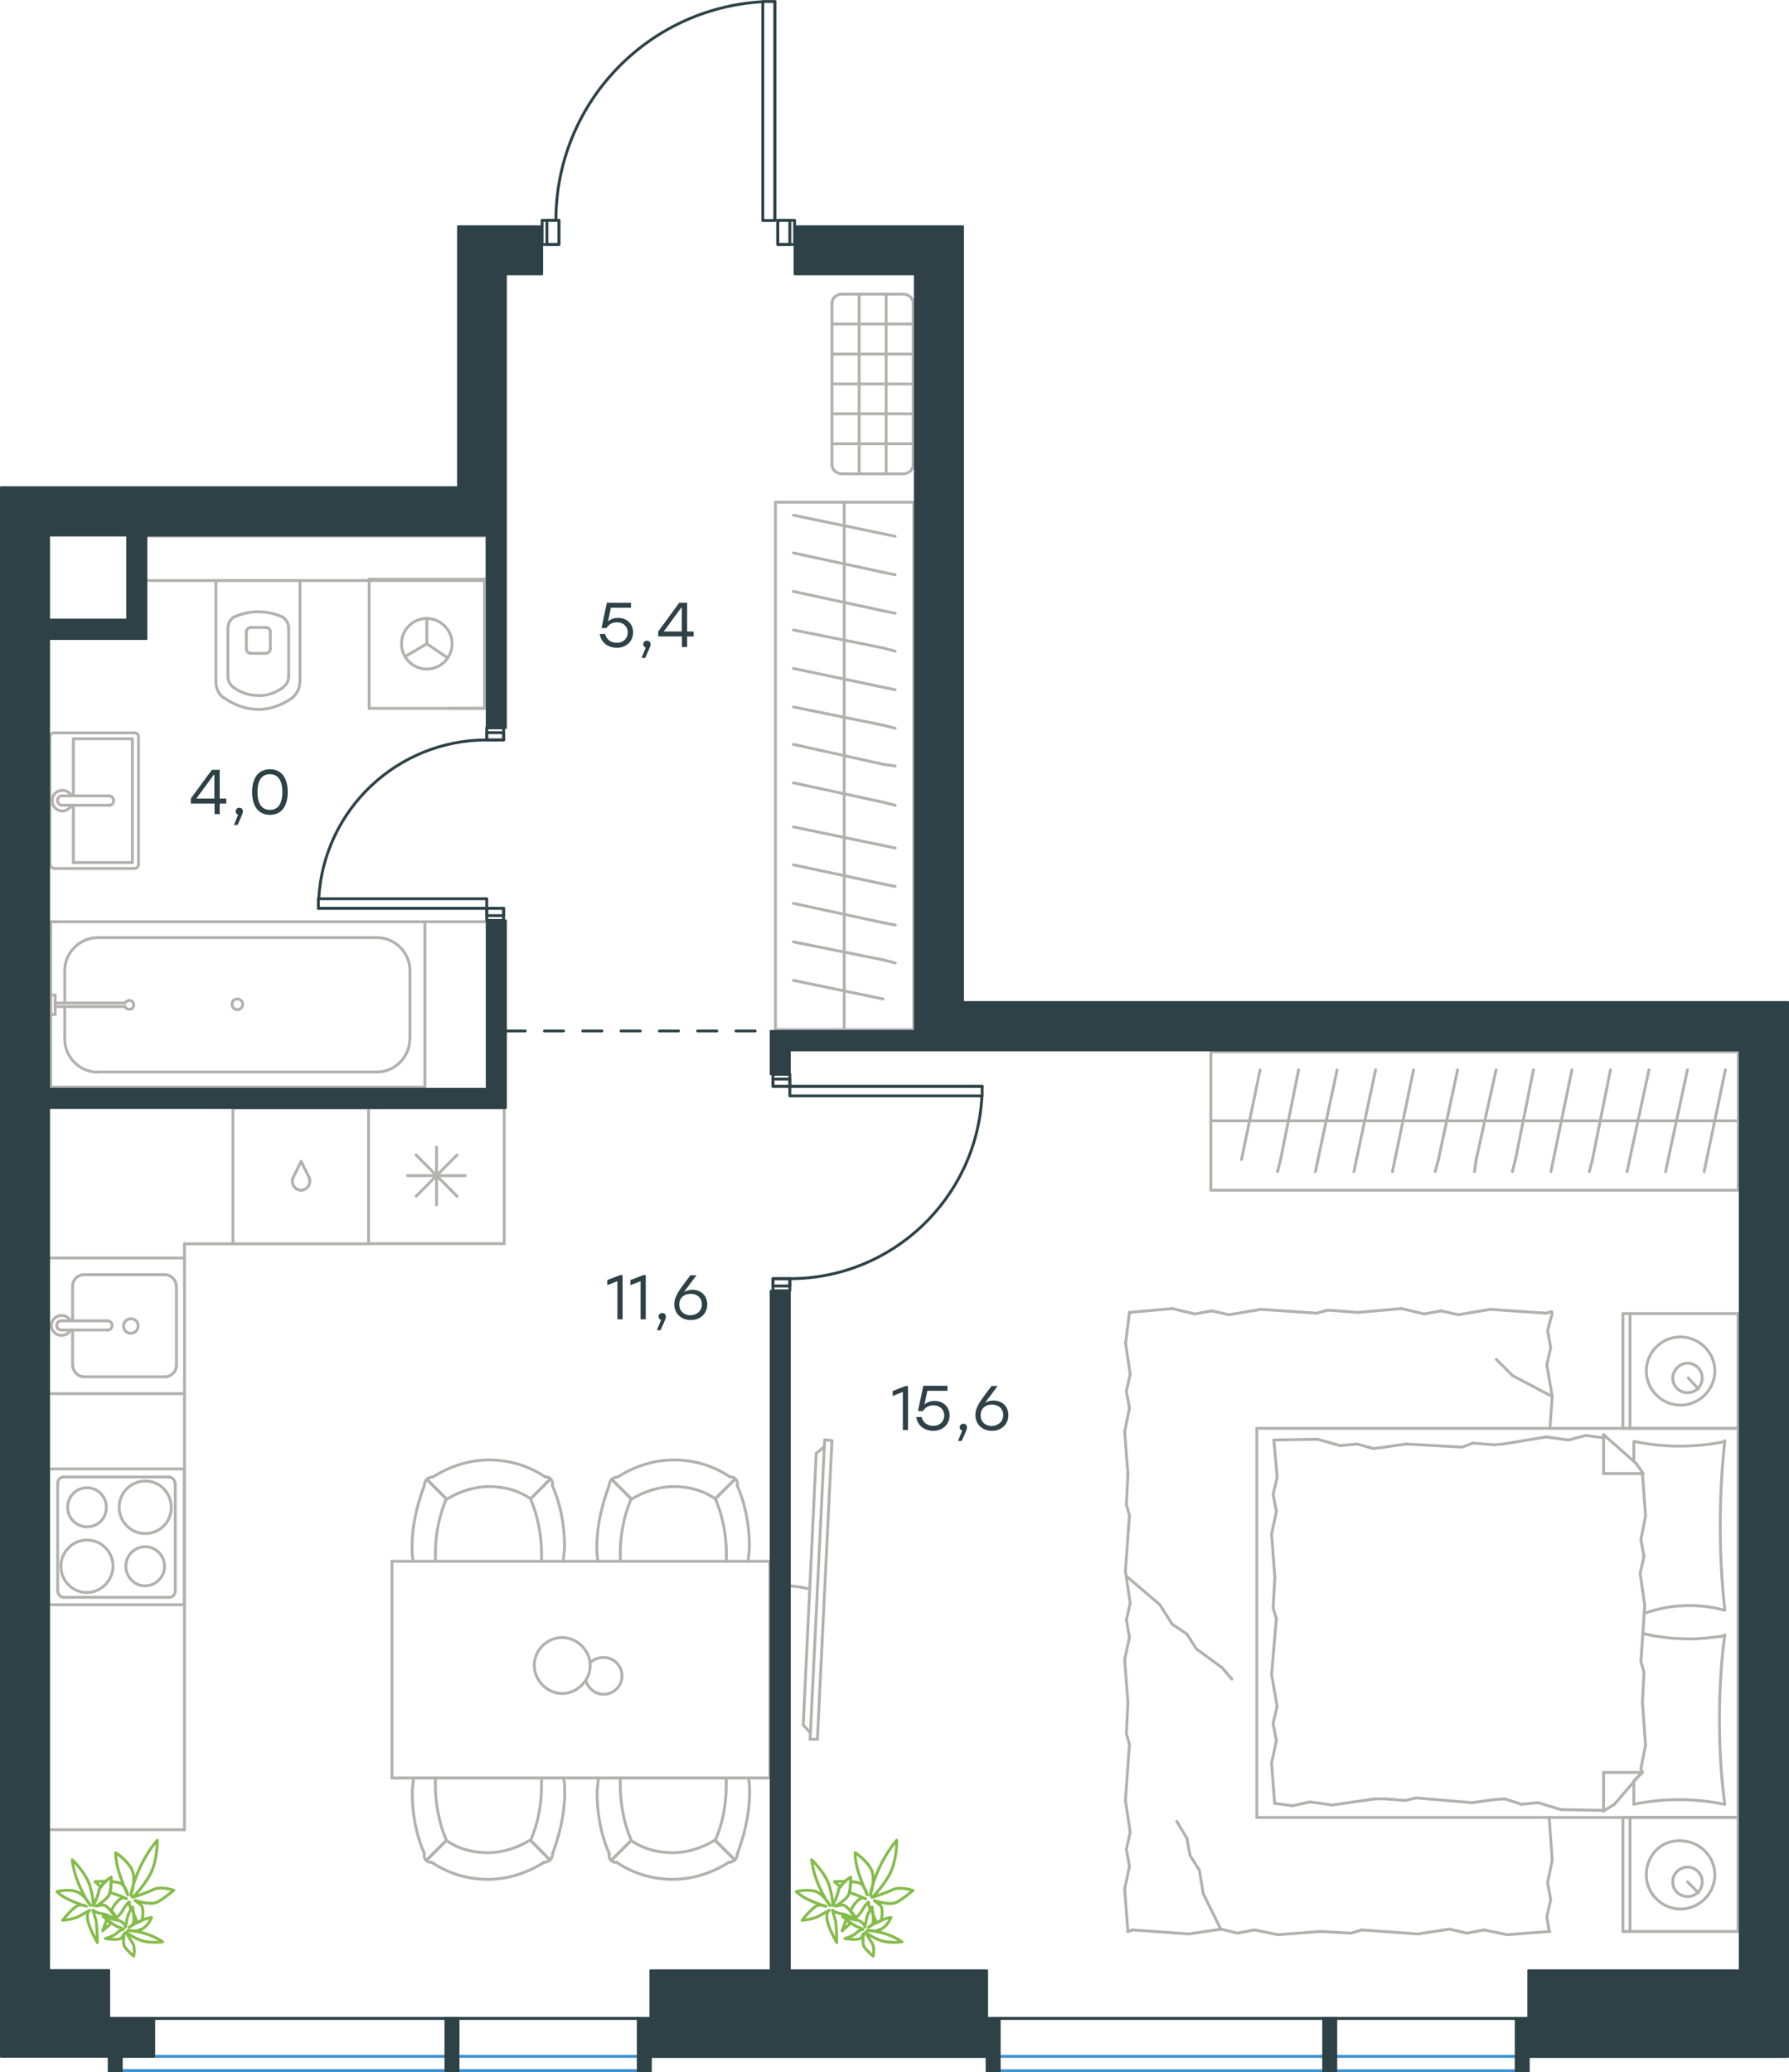 <?xml version="1.0" encoding="utf-8"?>
<!-- Generator: Adobe Illustrator 26.5.0, SVG Export Plug-In . SVG Version: 6.00 Build 0)  -->
<svg version="1.1" id="Слой_1" xmlns="http://www.w3.org/2000/svg" xmlns:xlink="http://www.w3.org/1999/xlink" x="0px" y="0px"
	 viewBox="0 0 933.9 1081.5" style="enable-background:new 0 0 933.9 1081.5;" xml:space="preserve">
<style type="text/css">
	.st0{fill:none;stroke:#B2B1B0;stroke-width:1.5;stroke-linecap:round;stroke-linejoin:round;stroke-miterlimit:22.926;}
	.st1{fill:none;stroke:#3C93D0;stroke-width:1.5;stroke-linecap:round;stroke-linejoin:round;stroke-miterlimit:22.926;}
	.st2{fill:none;stroke:#2D4146;stroke-width:1.5;stroke-linecap:round;stroke-linejoin:round;stroke-miterlimit:22.926;}
	.st3{fill:none;stroke:#2D4146;stroke-width:1.5;stroke-miterlimit:22.926;}
	
		.st4{fill-rule:evenodd;clip-rule:evenodd;fill:#2D4146;stroke:#2D4146;stroke-linecap:round;stroke-linejoin:round;stroke-miterlimit:10;}
	
		.st5{fill:none;stroke:#2D4146;stroke-width:1.5;stroke-linecap:round;stroke-linejoin:round;stroke-miterlimit:22.926;stroke-dasharray:10,10;}
	.st6{fill:#2D4146;}
	.st7{fill:none;stroke:#84BC4A;stroke-width:1.5;stroke-linecap:round;stroke-linejoin:round;stroke-miterlimit:22.926;}
</style>
<g>
	<line class="st0" x1="440.7" y1="537.4" x2="440.7" y2="424.8"/>
	<line class="st0" x1="467.3" y1="442.6" x2="461" y2="441.3"/>
	<line class="st0" x1="461" y1="441.3" x2="414.2" y2="431.6"/>
	<line class="st0" x1="467.3" y1="462.7" x2="461" y2="461.4"/>
	<line class="st0" x1="461" y1="461.4" x2="414.2" y2="451.4"/>
	<line class="st0" x1="467.3" y1="482.8" x2="461" y2="481.6"/>
	<line class="st0" x1="461" y1="481.6" x2="414.2" y2="471.5"/>
	<line class="st0" x1="467.3" y1="502.6" x2="461" y2="501"/>
	<line class="st0" x1="461" y1="501" x2="414.2" y2="491.6"/>
	<line class="st0" x1="461" y1="521.4" x2="414.2" y2="511.7"/>
	<rect x="404.8" y="262.1" class="st0" width="72.2" height="275.3"/>
	<line class="st0" x1="440.7" y1="424.8" x2="440.7" y2="262.1"/>
	<line class="st0" x1="467.3" y1="279.9" x2="461" y2="278.6"/>
	<line class="st0" x1="461" y1="278.6" x2="414.2" y2="268.9"/>
	<line class="st0" x1="467.3" y1="300" x2="461" y2="298.7"/>
	<line class="st0" x1="461" y1="298.7" x2="414.2" y2="288.6"/>
	<line class="st0" x1="467.3" y1="320.1" x2="461" y2="318.8"/>
	<line class="st0" x1="461" y1="318.8" x2="414.2" y2="308.7"/>
	<line class="st0" x1="467.3" y1="339.9" x2="461" y2="338.2"/>
	<line class="st0" x1="461" y1="338.2" x2="414.2" y2="328.8"/>
	<line class="st0" x1="467.3" y1="360" x2="461" y2="358.7"/>
	<line class="st0" x1="461" y1="358.7" x2="414.2" y2="348.9"/>
	<line class="st0" x1="467.3" y1="380.1" x2="461" y2="378.5"/>
	<line class="st0" x1="461" y1="378.5" x2="414.2" y2="369"/>
	<line class="st0" x1="467.3" y1="399.8" x2="461" y2="398.9"/>
	<line class="st0" x1="461" y1="398.9" x2="414.2" y2="388.5"/>
	<line class="st0" x1="461" y1="418.7" x2="414.2" y2="408.6"/>
	<line class="st0" x1="467.3" y1="420.3" x2="461" y2="418.7"/>
</g>
<g>
	<line class="st0" x1="439.6" y1="153.5" x2="471.4" y2="153.5"/>
	<line class="st0" x1="476.7" y1="158.2" x2="476.7" y2="242.6"/>
	<line class="st0" x1="471.4" y1="247.3" x2="439.6" y2="247.3"/>
	<line class="st0" x1="434.3" y1="242.6" x2="434.3" y2="158.2"/>
	<line class="st0" x1="476.7" y1="231.6" x2="434.3" y2="231.6"/>
	<line class="st0" x1="448.5" y1="247.3" x2="448.5" y2="153.5"/>
	<line class="st0" x1="462.6" y1="247.3" x2="462.6" y2="153.5"/>
	<line class="st0" x1="476.7" y1="169.1" x2="434.3" y2="169.1"/>
	<line class="st0" x1="476.7" y1="184.8" x2="434.3" y2="184.8"/>
	<line class="st0" x1="476.7" y1="200.4" x2="434.3" y2="200.4"/>
	<line class="st0" x1="476.7" y1="216" x2="434.3" y2="216"/>
	<path class="st0" d="M471.4,153.5c2.9,0,5.3,2.1,5.3,4.7"/>
	<path class="st0" d="M439.6,247.3c-2.9,0-5.3-2.1-5.3-4.7"/>
	<path class="st0" d="M476.7,242.6c0,2.6-2.4,4.7-5.3,4.7"/>
	<path class="st0" d="M434.3,158.2c0-2.6,2.4-4.7,5.3-4.7"/>
</g>
<g>
	<line class="st0" x1="157" y1="303" x2="112.7" y2="303"/>
	<g>
		<line class="st0" x1="156.6" y1="355.9" x2="156.6" y2="303"/>
		<line class="st0" x1="119" y1="328" x2="119" y2="353"/>
		<line class="st0" x1="150.7" y1="353" x2="150.7" y2="328"/>
		<line class="st0" x1="128.6" y1="329.4" x2="128.6" y2="338.6"/>
		<line class="st0" x1="141.1" y1="338.6" x2="141.1" y2="329.4"/>
		<line class="st0" x1="138.7" y1="327.5" x2="131" y2="327.5"/>
		<line class="st0" x1="112.7" y1="303" x2="112.7" y2="355.9"/>
		<line class="st0" x1="131" y1="341" x2="138.7" y2="341"/>
		<path class="st0" d="M116.6,364c5.3,3.8,11.5,6.2,17.8,6.2c0,0,0,0,0.5,0"/>
		<path class="st0" d="M131,327.5c-1.4,0-2.4,1-2.4,2.4"/>
		<path class="st0" d="M121.9,322.2c-1.9,1.4-2.9,3.4-2.9,5.8"/>
		<path class="st0" d="M128.6,338.6c0,1.4,1,2.4,2.4,2.4"/>
		<path class="st0" d="M121.9,358.7c3.8,2.9,8.2,4.3,13,4.3"/>
		<path class="st0" d="M138.7,341c1.4,0,2.4-1,2.4-2.4"/>
		<path class="st0" d="M141.1,329.9c0-1.4-1-2.4-2.4-2.4"/>
		<path class="st0" d="M150.7,328c0-2.4-1-4.3-2.9-5.8"/>
		<path class="st0" d="M147.8,322.2c-3.8-1.9-8.7-2.9-13-2.9s-8.7,1-13,2.9"/>
		<path class="st0" d="M147.8,358.7c1.9-1.4,2.9-3.4,2.9-5.8"/>
		<path class="st0" d="M134.5,370.3L134.5,370.3c6.7,0,13-2.4,18.3-6.2"/>
		<path class="st0" d="M112.7,355.9c0,3.4,1.4,6.2,3.8,8.2"/>
		<path class="st0" d="M152.7,364c2.4-1.9,3.8-4.8,3.8-8.2"/>
		<path class="st0" d="M134.8,363.1L134.8,363.1c4.8,0,9.1-1.4,13-4.3"/>
		<path class="st0" d="M119,353c0,2.4,1,4.3,2.9,5.8"/>
	</g>
	<rect x="74.8" y="279.8" class="st0" width="179.3" height="23.2"/>
</g>
<g>
	<line class="st0" x1="69.1" y1="450.2" x2="38.3" y2="450.2"/>
	<line class="st0" x1="38.3" y1="450.2" x2="38.3" y2="420.3"/>
	<line class="st0" x1="38.3" y1="415.4" x2="38.3" y2="385.6"/>
	<line class="st0" x1="69.1" y1="385.6" x2="69.1" y2="450.2"/>
	<line class="st0" x1="38.3" y1="385.6" x2="69.1" y2="385.6"/>
	<line class="st0" x1="26.1" y1="384.6" x2="26.1" y2="451.2"/>
	<line class="st0" x1="69.9" y1="382.5" x2="28.5" y2="382.5"/>
	<line class="st0" x1="72.3" y1="451.2" x2="72.3" y2="384.6"/>
	<line class="st0" x1="28.5" y1="453.3" x2="69.9" y2="453.3"/>
	<path class="st0" d="M69.9,453.3c1.4,0,2.4-0.8,2.4-2.1"/>
	<path class="st0" d="M72.3,384.6c0-1.3-1-2.1-2.4-2.1"/>
	<path class="st0" d="M28.5,382.5c-1.4,0-2.4,0.8-2.4,2.1"/>
	<path class="st0" d="M26.1,451.2c0,0.8,1,2.1,2.4,2.1"/>
	<line class="st0" x1="56.8" y1="415.4" x2="32.9" y2="415.4"/>
	<line class="st0" x1="32.9" y1="420.3" x2="56.8" y2="420.3"/>
	<path class="st0" d="M56.8,415.4L56.8,415.4c1.4,0,2.5,1.1,2.5,2.5c0,1.4-1.1,2.5-2.4,2.5h0"/>
	<path class="st0" d="M37.4,420.3c-0.9,1.8-2.8,3-4.8,3c-3,0-5.4-2.4-5.4-5.4c0-3,2.4-5.4,5.4-5.4c2,0,3.9,1.2,4.8,3"/>
	<path class="st0" d="M32.9,420.3c-0.1,0-0.2,0-0.4,0c-1.4,0-2.5-1.1-2.5-2.5c0-1.4,1.1-2.5,2.5-2.5c0.1,0,0.2,0,0.4,0"/>
</g>
<g>
	<line class="st0" x1="33.8" y1="522.9" x2="33.8" y2="506.5"/>
	<line class="st0" x1="33.8" y1="542.5" x2="33.8" y2="525.4"/>
	<line class="st0" x1="50.9" y1="489.4" x2="196.9" y2="489.4"/>
	<line class="st0" x1="214" y1="506.5" x2="214" y2="542.5"/>
	<line class="st0" x1="221.8" y1="567.4" x2="26.5" y2="567.4"/>
	<line class="st0" x1="221.8" y1="481.1" x2="221.8" y2="567.4"/>
	<line class="st0" x1="196.9" y1="559.5" x2="50.9" y2="559.5"/>
	<line class="st0" x1="26.5" y1="481.1" x2="221.8" y2="481.1"/>
	<line class="st0" x1="26.5" y1="567.4" x2="26.5" y2="481.1"/>
	<path class="st0" d="M214,506.5c0-9.2-7.8-17.1-17-17.1"/>
	<path class="st0" d="M33.8,542.5c0,9.2,7.8,17.1,17.1,17.1"/>
	<path class="st0" d="M196.9,559.5c9.2,0,17-7.8,17-17.1"/>
	<path class="st0" d="M50.9,489.4c-9.2,0-17.1,7.8-17.1,17.1"/>
	<line class="st0" x1="26.5" y1="486.2" x2="26.5" y2="483.9"/>
	<line class="st0" x1="28.8" y1="523.5" x2="65.2" y2="523.5"/>
	<line class="st0" x1="65.2" y1="525.4" x2="28.8" y2="525.4"/>
	<line class="st0" x1="26.5" y1="529.5" x2="26.5" y2="519.4"/>
	<line class="st0" x1="26.5" y1="519.4" x2="28.8" y2="519.4"/>
	<line class="st0" x1="28.8" y1="519.4" x2="28.8" y2="529.5"/>
	<line class="st0" x1="28.8" y1="529.5" x2="26.5" y2="529.5"/>
	<path class="st0" d="M65.2,525.4c0.5,0.9,1.4,1.4,2.3,1.4c1.4,0,2.3-0.9,2.3-2.3c0-1.4-0.9-2.3-2.3-2.3c-0.9,0-1.8,0.5-2.3,1.4"/>
	<path class="st0" d="M121.1,524.2c0,1.5,1.3,2.8,2.8,2.8s2.8-1.3,2.8-2.8c0-1.5-1.3-2.8-2.8-2.8
		C122.1,521.4,121.1,522.7,121.1,524.2z"/>
</g>
<g>
	<line class="st0" x1="252.9" y1="302.3" x2="192.7" y2="302.3"/>
	<g>
		<line class="st0" x1="192.7" y1="369.7" x2="192.7" y2="302.3"/>
		<line class="st0" x1="234.9" y1="369.7" x2="252.9" y2="369.7"/>
		<line class="st0" x1="192.7" y1="369.7" x2="252.9" y2="369.7"/>
		<line class="st0" x1="222.8" y1="336" x2="233.6" y2="343.3"/>
		<line class="st0" x1="222.8" y1="336" x2="222.8" y2="322.8"/>
		<line class="st0" x1="222.8" y1="336" x2="211.5" y2="342.7"/>
		<path class="st0" d="M222.8,322.8c-7.3,0-13.2,5.9-13.2,13.2c0,7.3,5.9,13.2,13.2,13.2c7.3,0,13.2-5.9,13.2-13.2
			C236.1,329,230.1,322.8,222.8,322.8z"/>
		<line class="st0" x1="252.9" y1="369.7" x2="252.9" y2="302.2"/>
	</g>
</g>
<line class="st0" x1="221.8" y1="481.1" x2="256" y2="481.1"/>
<g>
	<line class="st0" x1="263.2" y1="578.2" x2="263.2" y2="649.1"/>
	<line class="st0" x1="227.9" y1="598.7" x2="227.9" y2="628.9"/>
	<line class="st0" x1="217.2" y1="624.4" x2="238.6" y2="602.8"/>
	<line class="st0" x1="217.2" y1="602.8" x2="238.6" y2="624.4"/>
	<line class="st0" x1="212.7" y1="613.6" x2="242.8" y2="613.6"/>
	<line class="st0" x1="263.2" y1="649.1" x2="192.4" y2="649.1"/>
	<line class="st0" x1="192.4" y1="578.2" x2="192.4" y2="649.1"/>
	<line class="st0" x1="263.2" y1="578.2" x2="192.4" y2="578.2"/>
</g>
<g>
	<rect x="25.4" y="656.6" class="st0" width="70.9" height="70.8"/>
	<line class="st0" x1="56.1" y1="689.4" x2="32.4" y2="689.4"/>
	<line class="st0" x1="37.9" y1="694.2" x2="37.9" y2="712.8"/>
	<line class="st0" x1="92.1" y1="712.8" x2="92.1" y2="671.1"/>
	<line class="st0" x1="37.9" y1="671.1" x2="37.9" y2="689.4"/>
	<line class="st0" x1="86.1" y1="665.3" x2="43.9" y2="665.3"/>
	<line class="st0" x1="32.4" y1="694.2" x2="56.1" y2="694.2"/>
	<line class="st0" x1="43.9" y1="718.6" x2="86.1" y2="718.6"/>
	<path class="st0" d="M56.1,689.4L56.1,689.4c1.4,0,2.4,1,2.4,2.4c0,1.4-1,2.4-2.4,2.4"/>
	<path class="st0" d="M43.9,718.6c-3.1,0-5.9-2.8-5.9-5.8"/>
	<path class="st0" d="M36.9,694.2c-1,1.7-2.8,2.8-4.9,2.8c-2.8,0-5.2-2.4-5.2-5.2c0-2.8,2.4-5.2,5.2-5.2c2.1,0,3.8,1,4.9,2.8"/>
	<path class="st0" d="M86.1,665.3c3.1,0,5.9,2.8,5.9,5.8"/>
	<path class="st0" d="M37.9,671.1c0-3.1,2.8-5.8,5.9-5.8"/>
	<path class="st0" d="M92.1,712.8c0,3.1-2.8,5.8-5.9,5.8"/>
	<path class="st0" d="M32.4,694.2H32c-1.4,0-2.4-1-2.4-2.4c0-1.4,1-2.4,2.4-2.4h0.3"/>
	<path class="st0" d="M68.3,688.3c-2.1,0-3.8,1.7-3.8,3.8c0,2.1,1.7,3.8,3.8,3.8c2.1,0,3.8-1.7,3.8-3.8
		C72.2,689.7,70.4,688.3,68.3,688.3z"/>
</g>
<g>
	<path class="st0" d="M55.5,786.7c0-5.6-4.5-10.2-10.1-10.2c-5.6,0-10.1,4.6-10.1,10.2c0,5.6,4.5,10.2,10.1,10.2
		C51,796.9,55.5,792.7,55.5,786.7z"/>
	<path class="st0" d="M59,817.5c0-7.4-5.9-13.7-13.6-13.7c-7.3,0-13.6,6-13.6,13.7c0,7.4,5.9,13.7,13.6,13.7
		C52.7,831.2,59,824.9,59,817.5z"/>
	<path class="st0" d="M85.9,817.5c0-5.6-4.5-10.2-10.1-10.2c-5.6,0-10.1,4.6-10.1,10.2c0,5.6,4.5,10.2,10.1,10.2
		C81.3,827.7,85.9,823.1,85.9,817.5z"/>
	<path class="st0" d="M89.4,786.7c0-7.4-5.9-13.7-13.6-13.7c-7.3,0-13.6,6-13.6,13.7c0,7.4,5.9,13.7,13.6,13.7
		S89.4,794.4,89.4,786.7z"/>
	<line class="st0" x1="30.1" y1="830.2" x2="30.1" y2="774.4"/>
	<line class="st0" x1="88.3" y1="833.7" x2="33.2" y2="833.7"/>
	<line class="st0" x1="91.5" y1="774.4" x2="91.5" y2="830.2"/>
	<line class="st0" x1="33.2" y1="770.9" x2="88.3" y2="770.9"/>
	<path class="st0" d="M91.5,830.2L91.5,830.2c0,2.1-1.4,3.5-3.1,3.5"/>
	<path class="st0" d="M30.1,774.4L30.1,774.4c0-2.1,1.4-3.5,3.1-3.5"/>
	<path class="st0" d="M33.2,833.7L33.2,833.7c-1.7,0-3.1-1.8-3.1-3.5"/>
	<path class="st0" d="M88.3,770.9L88.3,770.9c1.7,0,3.1,1.8,3.1,3.5"/>
	<rect x="25.4" y="766.7" class="st0" width="70.8" height="70.9"/>
</g>
<g>
	<rect x="121.6" y="578.3" class="st0" width="70.8" height="70.9"/>
	<line class="st0" x1="157.2" y1="606.2" x2="153" y2="614.6"/>
	<line class="st0" x1="161.4" y1="614.6" x2="157.2" y2="606.2"/>
	<path class="st0" d="M161.4,614.6c0.3,0.7,0.3,1.4,0.3,2.1c0,2.4-2.1,4.5-4.5,4.5"/>
	<path class="st0" d="M153,614.6c-0.4,0.7-0.4,1.4-0.4,2.1c0,2.4,2.1,4.5,4.5,4.5"/>
</g>
<line class="st0" x1="121.6" y1="649.2" x2="96.3" y2="649.2"/>
<line class="st0" x1="96.3" y1="656.6" x2="96.3" y2="649.1"/>
<line class="st0" x1="96.3" y1="727.4" x2="96.3" y2="955"/>
<line class="st0" x1="96.3" y1="955" x2="25.6" y2="955"/>
<g>
	<line class="st0" x1="401.9" y1="928" x2="204.6" y2="928"/>
	<line class="st0" x1="204.6" y1="814.9" x2="401.9" y2="814.9"/>
	<g>
		<line class="st0" x1="204.6" y1="928" x2="204.6" y2="814.9"/>
		<line class="st0" x1="401.9" y1="814.9" x2="401.9" y2="928"/>
		<path class="st0" d="M278.9,869.3c0,7.8,6.8,14.6,14.6,14.6c7.8,0,14.6-6.8,14.6-14.6c0-7.8-6.8-14.6-14.6-14.6
			C285.3,854.7,278.9,861.5,278.9,869.3z"/>
		<path class="st0" d="M308,867.9c1.8-1.8,4.3-2.8,7.1-2.8c5.3,0,9.6,4.3,9.6,9.6s-4.3,9.6-9.6,9.6c-4.3,0-7.8-2.8-9.2-6.8"/>
	</g>
	<g>
		<path class="st0" d="M277,782.3c-6.4-4.5-14-6.4-21.7-6.4c-7.6,0-15.3,2.5-21.7,6.4"/>
		<path class="st0" d="M294.1,814.9c0-2.6,0.6-5.1,0.6-7.7c0-10.8-1.9-21.7-6.4-31.9"/>
		<path class="st0" d="M221.5,775.3c-3.8,10.2-6.4,21-6.4,31.9c0,2.5,0,5.1,0.6,7.7"/>
		<path class="st0" d="M282.7,814.9c0-1.3,0-2.6,0-3.8c0-9.6-1.9-19.8-5.7-28.7"/>
		<path class="st0" d="M233,782.3c-3.8,8.9-5.7,18.5-5.7,28.7c0,1.3,0,2.5,0,3.8"/>
		<path class="st0" d="M284.6,770.9c-8.3-5.7-18.5-8.9-29.3-8.9c-10.2,0-20.4,3.2-29.3,8.9"/>
		<line class="st0" x1="277" y1="782.3" x2="287.1" y2="772.1"/>
		<line class="st0" x1="233" y1="782.3" x2="222.8" y2="772.1"/>
		<line class="st0" x1="277" y1="782.3" x2="287.1" y2="772.1"/>
		<line class="st0" x1="233" y1="782.3" x2="222.8" y2="772.1"/>
		<path class="st0" d="M226,770.9c-2.5,0-4.5,1.9-4.5,4.5"/>
		<path class="st0" d="M288.4,775.3c0.5-2.6-1.3-4.5-3.8-4.5"/>
		<path class="st0" d="M373.4,782.3c-6.4-4.5-14-6.4-21.7-6.4c-7.6,0-15.3,2.5-21.7,6.4"/>
		<path class="st0" d="M390.6,814.9c0-2.6,0.6-5.1,0.6-7.7c0-10.8-1.9-21.7-6.4-31.9"/>
		<path class="st0" d="M318,775.3c-3.8,10.2-6.4,21-6.4,31.9c0,2.5,0,5.1,0.6,7.7"/>
		<path class="st0" d="M379.2,814.9c0-1.3,0-2.6,0-3.8c0-9.6-1.9-19.8-5.7-28.7"/>
		<path class="st0" d="M329.5,782.3c-3.8,8.9-5.7,18.5-5.7,28.7c0,1.3,0,2.5,0,3.8"/>
		<path class="st0" d="M381.1,770.9c-8.3-5.7-18.5-8.9-29.3-8.9c-10.2,0-20.4,3.2-29.3,8.9"/>
		<line class="st0" x1="373.4" y1="782.3" x2="383.6" y2="772.1"/>
		<line class="st0" x1="329.5" y1="782.3" x2="319.3" y2="772.1"/>
		<line class="st0" x1="373.4" y1="782.3" x2="383.6" y2="772.1"/>
		<line class="st0" x1="329.5" y1="782.3" x2="319.3" y2="772.1"/>
		<path class="st0" d="M322.5,770.9c-2.5,0-4.5,1.9-4.5,4.5"/>
		<path class="st0" d="M384.9,775.3c0.5-2.6-1.3-4.5-3.8-4.5"/>
	</g>
	<g>
		<path class="st0" d="M329.5,960.6c6.4,4.5,14,6.4,21.7,6.4c7.6,0,15.3-2.5,21.7-6.4"/>
		<path class="st0" d="M312.3,928c0,2.6-0.6,5.1-0.6,7.7c0,10.8,1.9,21.7,6.4,31.9"/>
		<path class="st0" d="M384.9,967.6c3.8-10.2,6.4-21,6.4-31.9c0-2.5,0-5.1-0.6-7.7"/>
		<path class="st0" d="M323.8,928c0,1.3,0,2.6,0,3.8c0,9.6,1.9,19.8,5.7,28.7"/>
		<path class="st0" d="M373.4,960.6c3.8-8.9,5.7-18.5,5.7-28.7c0-1.3,0-2.5,0-3.8"/>
		<path class="st0" d="M321.9,972c8.3,5.7,18.5,8.9,29.3,8.9c10.2,0,20.4-3.2,29.3-8.9"/>
		<line class="st0" x1="329.5" y1="960.6" x2="319.3" y2="970.8"/>
		<line class="st0" x1="373.4" y1="960.6" x2="383.6" y2="970.8"/>
		<line class="st0" x1="329.5" y1="960.6" x2="319.3" y2="970.8"/>
		<line class="st0" x1="373.4" y1="960.6" x2="383.6" y2="970.8"/>
		<path class="st0" d="M380.4,972c2.5,0,4.5-1.9,4.5-4.5"/>
		<path class="st0" d="M318,967.6c-0.5,2.6,1.3,4.5,3.8,4.5"/>
		<path class="st0" d="M233,960.6c6.4,4.5,14,6.4,21.7,6.4c7.6,0,15.3-2.5,21.7-6.4"/>
		<path class="st0" d="M215.8,928c0,2.6-0.6,5.1-0.6,7.7c0,10.8,1.9,21.7,6.4,31.9"/>
		<path class="st0" d="M288.4,967.6c3.8-10.2,6.4-21,6.4-31.9c0-2.5,0-5.1-0.6-7.7"/>
		<path class="st0" d="M227.3,928c0,1.3,0,2.6,0,3.8c0,9.6,1.9,19.8,5.7,28.7"/>
		<path class="st0" d="M277,960.6c3.8-8.9,5.7-18.5,5.7-28.7c0-1.3,0-2.5,0-3.8"/>
		<path class="st0" d="M225.4,972c8.3,5.7,18.5,8.9,29.3,8.9c10.2,0,20.4-3.2,29.3-8.9"/>
		<line class="st0" x1="233" y1="960.6" x2="222.8" y2="970.8"/>
		<line class="st0" x1="277" y1="960.6" x2="287.1" y2="970.8"/>
		<line class="st0" x1="233" y1="960.6" x2="222.8" y2="970.8"/>
		<line class="st0" x1="277" y1="960.6" x2="287.1" y2="970.8"/>
		<path class="st0" d="M284,972c2.5,0,4.5-1.9,4.5-4.5"/>
		<path class="st0" d="M221.5,967.6c-0.5,2.6,1.3,4.5,3.8,4.5"/>
	</g>
</g>
<g>
	<line class="st0" x1="907.3" y1="948.6" x2="907.3" y2="1008.1"/>
	<line class="st0" x1="847.2" y1="1008.1" x2="847.2" y2="948.6"/>
	<line class="st0" x1="847.2" y1="948.6" x2="907.3" y2="948.6"/>
	<line class="st0" x1="907.3" y1="1008.1" x2="847.2" y2="1008.1"/>
	<line class="st0" x1="880.9" y1="982.2" x2="886.6" y2="987.9"/>
	<line class="st0" x1="850.9" y1="1008.1" x2="850.9" y2="948.6"/>
	<path class="st0" d="M859.4,978.6c0,9.7,8.1,17.8,17.9,17.8c9.7,0,17.9-8.1,17.9-17.8c0-9.7-8.1-17.8-17.9-17.8
		C867.1,960.3,859.4,968.4,859.4,978.6z"/>
	<path class="st0" d="M873.2,982.2c0,4.5,3.7,7.7,7.7,7.7c4.5,0,7.7-3.6,7.7-7.7c0-4.5-3.7-7.7-7.7-7.7
		C876.9,974.5,873.2,977.8,873.2,982.2z"/>
	<line class="st0" x1="907.3" y1="745.5" x2="907.3" y2="948.6"/>
	<line class="st0" x1="852.9" y1="762.7" x2="852.9" y2="752.4"/>
	<line class="st0" x1="857.4" y1="925.1" x2="837.1" y2="925.1"/>
	<line class="st0" x1="852.9" y1="929.5" x2="857.4" y2="925.1"/>
	<line class="st0" x1="656.1" y1="745.5" x2="907.3" y2="745.5"/>
	<line class="st0" x1="837.1" y1="945.3" x2="837.1" y2="925.1"/>
	<line class="st0" x1="907.3" y1="948.6" x2="656.1" y2="948.6"/>
	<line class="st0" x1="837.1" y1="748.8" x2="854.1" y2="763.8"/>
	<line class="st0" x1="854.1" y1="763.8" x2="857.8" y2="769.1"/>
	<line class="st0" x1="852.9" y1="941.7" x2="852.9" y2="929.9"/>
	<line class="st0" x1="857.4" y1="769.1" x2="837.1" y2="769.1"/>
	<line class="st0" x1="857.4" y1="924.7" x2="842.8" y2="941.7"/>
	<line class="st0" x1="842.8" y1="941.7" x2="837.1" y2="945.3"/>
	<line class="st0" x1="837.1" y1="748.8" x2="837.1" y2="769.1"/>
	<line class="st0" x1="664.6" y1="839.2" x2="665.5" y2="823.4"/>
	<line class="st0" x1="666.7" y1="890.6" x2="663.8" y2="874"/>
	<line class="st0" x1="666.3" y1="908.5" x2="664.6" y2="899.5"/>
	<line class="st0" x1="664.6" y1="899.5" x2="666.7" y2="890.6"/>
	<line class="st0" x1="666.3" y1="844.8" x2="664.6" y2="839.2"/>
	<line class="st0" x1="663.8" y1="874" x2="666.3" y2="844.8"/>
	<line class="st0" x1="665.4" y1="941.3" x2="663.8" y2="920.2"/>
	<line class="st0" x1="663.8" y1="920.2" x2="666.3" y2="908.5"/>
	<line class="st0" x1="666.7" y1="771.1" x2="665" y2="751.6"/>
	<line class="st0" x1="666.3" y1="788.9" x2="664.6" y2="780"/>
	<line class="st0" x1="664.6" y1="780" x2="666.7" y2="771.1"/>
	<line class="st0" x1="665.5" y1="823.4" x2="663.8" y2="800.7"/>
	<line class="st0" x1="663.8" y1="800.7" x2="666.3" y2="788.9"/>
	<line class="st0" x1="656.1" y1="745.5" x2="656.1" y2="948.6"/>
	<path class="st0" d="M900.4,840.4c-1.6-14.6-2.4-29.2-2.4-44.2c0-14.6,0.8-29.6,2.4-44.2"/>
	<path class="st0" d="M858.3,842.1c8.1-2.8,15.3-4.1,23.8-4.1c6.1,0,12.2,0.8,17.9,2.4"/>
	<path class="st0" d="M900.4,752.4c-7.7,1.6-15.8,2.4-23.5,2.4c-8.1,0-15.8-0.8-23.5-2.4"/>
	<path class="st0" d="M900.4,853.8c-6.1,0.8-12.2,1.6-17.9,1.6c-8.5,0-16.6-0.8-24.8-2.8"/>
	<line class="st0" x1="785.6" y1="938.9" x2="779.9" y2="939.3"/>
	<line class="st0" x1="803" y1="940.9" x2="794.1" y2="941.7"/>
	<line class="st0" x1="794.1" y1="941.7" x2="785.6" y2="938.9"/>
	<line class="st0" x1="837.1" y1="944.9" x2="814.8" y2="944.5"/>
	<line class="st0" x1="814.8" y1="944.5" x2="803" y2="940.9"/>
	<line class="st0" x1="733.6" y1="939.7" x2="722.7" y2="938.9"/>
	<line class="st0" x1="779.9" y1="939.3" x2="768.5" y2="940.9"/>
	<line class="st0" x1="739.3" y1="938.4" x2="733.6" y2="939.7"/>
	<line class="st0" x1="768.5" y1="940.9" x2="739.3" y2="938.4"/>
	<line class="st0" x1="722.7" y1="938.9" x2="717.8" y2="938.9"/>
	<line class="st0" x1="683.7" y1="940.5" x2="674.8" y2="942.5"/>
	<line class="st0" x1="674.8" y1="942.5" x2="665.9" y2="941.3"/>
	<line class="st0" x1="717.8" y1="938.9" x2="695.5" y2="942.1"/>
	<line class="st0" x1="695.5" y1="942.1" x2="683.7" y2="940.5"/>
	<line class="st0" x1="717" y1="756.1" x2="722.7" y2="755.3"/>
	<line class="st0" x1="699.5" y1="754.5" x2="708.5" y2="753.7"/>
	<line class="st0" x1="708.5" y1="753.7" x2="717" y2="756.1"/>
	<line class="st0" x1="665" y1="751.6" x2="687.8" y2="751.2"/>
	<line class="st0" x1="687.8" y1="751.2" x2="699.5" y2="754.5"/>
	<line class="st0" x1="768.9" y1="753.2" x2="779.9" y2="754.1"/>
	<line class="st0" x1="722.7" y1="755.3" x2="734" y2="753.7"/>
	<line class="st0" x1="763.2" y1="755.3" x2="768.9" y2="753.2"/>
	<line class="st0" x1="734" y1="753.7" x2="763.2" y2="755.3"/>
	<line class="st0" x1="779.9" y1="754.1" x2="784.7" y2="753.7"/>
	<line class="st0" x1="836.7" y1="750.4" x2="837.5" y2="750.4"/>
	<line class="st0" x1="818.8" y1="751.6" x2="827.8" y2="749.2"/>
	<line class="st0" x1="827.8" y1="749.2" x2="836.7" y2="750.4"/>
	<line class="st0" x1="784.7" y1="753.7" x2="807.1" y2="750"/>
	<line class="st0" x1="807.1" y1="750" x2="818.8" y2="751.6"/>
	<path class="st0" d="M900.4,941.7c-2-14.6-2.8-29.2-2.8-44.2c0-14.6,0.8-29.6,2.8-44.2"/>
	<path class="st0" d="M852.9,941.7c7.7-1.6,15.8-2.4,23.5-2.4c8.1,0,15.8,0.8,23.5,2.4"/>
	<line class="st0" x1="858.2" y1="872.8" x2="857.4" y2="888.6"/>
	<line class="st0" x1="856.2" y1="821.3" x2="858.6" y2="837.9"/>
	<line class="st0" x1="856.6" y1="803.5" x2="858.2" y2="812.4"/>
	<line class="st0" x1="858.2" y1="812.4" x2="856.2" y2="821.3"/>
	<line class="st0" x1="856.6" y1="867.1" x2="858.2" y2="872.8"/>
	<line class="st0" x1="858.6" y1="837.9" x2="856.6" y2="867.1"/>
	<line class="st0" x1="857.4" y1="769.1" x2="859" y2="791.3"/>
	<line class="st0" x1="859" y1="791.3" x2="856.6" y2="803.5"/>
	<line class="st0" x1="856.6" y1="923" x2="857" y2="925.1"/>
	<line class="st0" x1="857.4" y1="888.6" x2="859" y2="910.9"/>
	<line class="st0" x1="859" y1="910.9" x2="856.6" y2="923"/>
	<line class="st0" x1="907.3" y1="685.6" x2="907.3" y2="745.5"/>
	<line class="st0" x1="847.2" y1="745.5" x2="847.2" y2="685.6"/>
	<line class="st0" x1="847.6" y1="685.6" x2="907.3" y2="685.6"/>
	<line class="st0" x1="907.3" y1="745.5" x2="847.6" y2="745.5"/>
	<line class="st0" x1="881.3" y1="719.2" x2="886.6" y2="724.9"/>
	<line class="st0" x1="850.9" y1="745.5" x2="850.9" y2="685.6"/>
	<line class="st0" x1="807.5" y1="1000.4" x2="808.7" y2="1008.1"/>
	<line class="st0" x1="807.9" y1="982.6" x2="809.5" y2="991.5"/>
	<line class="st0" x1="809.5" y1="991.5" x2="807.5" y2="1000.4"/>
	<line class="st0" x1="808.7" y1="948.6" x2="810.3" y2="970.9"/>
	<line class="st0" x1="810.3" y1="970.9" x2="807.9" y2="982.6"/>
	<line class="st0" x1="705.2" y1="1009" x2="689.4" y2="1008.1"/>
	<line class="st0" x1="756.7" y1="1006.9" x2="740.1" y2="1009.4"/>
	<line class="st0" x1="774.6" y1="1007.3" x2="765.7" y2="1009"/>
	<line class="st0" x1="765.7" y1="1009" x2="756.7" y2="1006.9"/>
	<line class="st0" x1="710.9" y1="1007.3" x2="705.2" y2="1009"/>
	<line class="st0" x1="740.1" y1="1009.4" x2="710.9" y2="1007.3"/>
	<line class="st0" x1="809.1" y1="1008.1" x2="786.8" y2="1009.8"/>
	<line class="st0" x1="786.8" y1="1009.8" x2="774.6" y2="1007.3"/>
	<line class="st0" x1="637.5" y1="1006.9" x2="620.4" y2="1009.4"/>
	<line class="st0" x1="654.9" y1="1007.3" x2="646" y2="1009"/>
	<line class="st0" x1="646" y1="1009" x2="637.5" y2="1006.9"/>
	<line class="st0" x1="591.2" y1="1007.3" x2="588.8" y2="1008.1"/>
	<line class="st0" x1="620.4" y1="1009.4" x2="591.2" y2="1007.3"/>
	<line class="st0" x1="689.4" y1="1008.1" x2="667.1" y2="1009.8"/>
	<line class="st0" x1="667.1" y1="1009.8" x2="654.9" y2="1007.3"/>
	<line class="st0" x1="588" y1="904.8" x2="588.8" y2="888.6"/>
	<line class="st0" x1="590" y1="956.3" x2="587.5" y2="939.7"/>
	<line class="st0" x1="589.6" y1="974.1" x2="588" y2="965.2"/>
	<line class="st0" x1="588" y1="965.2" x2="590" y2="956.3"/>
	<line class="st0" x1="589.6" y1="910.5" x2="588" y2="904.8"/>
	<line class="st0" x1="587.5" y1="939.7" x2="589.6" y2="910.5"/>
	<line class="st0" x1="588.8" y1="1008.1" x2="587.1" y2="985.9"/>
	<line class="st0" x1="587.1" y1="985.9" x2="589.6" y2="974.1"/>
	<line class="st0" x1="588" y1="785.3" x2="588.8" y2="769.5"/>
	<line class="st0" x1="590" y1="836.7" x2="587.5" y2="820.1"/>
	<line class="st0" x1="589.6" y1="854.6" x2="588" y2="845.6"/>
	<line class="st0" x1="588" y1="845.6" x2="590" y2="836.7"/>
	<line class="st0" x1="589.6" y1="790.9" x2="588" y2="785.3"/>
	<line class="st0" x1="587.5" y1="820.1" x2="589.6" y2="790.9"/>
	<line class="st0" x1="588.8" y1="888.6" x2="587.1" y2="866.3"/>
	<line class="st0" x1="587.1" y1="866.3" x2="589.6" y2="854.6"/>
	<line class="st0" x1="587.6" y1="701.1" x2="589.6" y2="685"/>
	<line class="st0" x1="590" y1="717.2" x2="587.5" y2="700.6"/>
	<line class="st0" x1="589.6" y1="735" x2="588" y2="726.1"/>
	<line class="st0" x1="588" y1="726.1" x2="590" y2="717.2"/>
	<line class="st0" x1="588.8" y1="769.5" x2="587.1" y2="747.2"/>
	<line class="st0" x1="587.1" y1="747.2" x2="589.6" y2="735"/>
	<line class="st0" x1="693.1" y1="683.8" x2="708.9" y2="685"/>
	<line class="st0" x1="641.6" y1="686.2" x2="658.2" y2="683.4"/>
	<line class="st0" x1="623.7" y1="685.8" x2="632.6" y2="684.2"/>
	<line class="st0" x1="632.6" y1="684.2" x2="641.6" y2="686.2"/>
	<line class="st0" x1="687.4" y1="685.4" x2="693.1" y2="683.8"/>
	<line class="st0" x1="658.2" y1="683.4" x2="687.4" y2="685.4"/>
	<line class="st0" x1="589.6" y1="685" x2="611.9" y2="683"/>
	<line class="st0" x1="611.9" y1="683" x2="623.7" y2="685.8"/>
	<line class="st0" x1="761.3" y1="686.2" x2="777.9" y2="683.4"/>
	<line class="st0" x1="743.4" y1="685.8" x2="752.3" y2="684.2"/>
	<line class="st0" x1="752.3" y1="684.2" x2="761.3" y2="686.2"/>
	<line class="st0" x1="807.1" y1="685.4" x2="810" y2="684.6"/>
	<line class="st0" x1="777.9" y1="683.4" x2="807.1" y2="685.4"/>
	<line class="st0" x1="708.9" y1="685" x2="731.6" y2="683"/>
	<line class="st0" x1="731.6" y1="683" x2="743.4" y2="685.8"/>
	<line class="st0" x1="807.5" y1="712.3" x2="810.3" y2="728.9"/>
	<line class="st0" x1="807.9" y1="694.5" x2="809.5" y2="703.4"/>
	<line class="st0" x1="809.5" y1="703.4" x2="807.5" y2="712.3"/>
	<line class="st0" x1="810.3" y1="728.9" x2="809.1" y2="745.5"/>
	<line class="st0" x1="810.3" y1="685.4" x2="807.9" y2="694.5"/>
	<line class="st0" x1="624.5" y1="860.6" x2="637.9" y2="870.4"/>
	<line class="st0" x1="611.9" y1="847.7" x2="619.6" y2="852.9"/>
	<line class="st0" x1="619.6" y1="852.9" x2="624.5" y2="860.6"/>
	<line class="st0" x1="637.9" y1="870.4" x2="643.1" y2="876.4"/>
	<line class="st0" x1="588.4" y1="823" x2="605.4" y2="837.5"/>
	<line class="st0" x1="605.4" y1="837.5" x2="611.9" y2="847.7"/>
	<line class="st0" x1="810.3" y1="728.9" x2="789.6" y2="718"/>
	<line class="st0" x1="789.6" y1="718" x2="781.1" y2="709.5"/>
	<line class="st0" x1="619.6" y1="959.5" x2="614.3" y2="950.6"/>
	<line class="st0" x1="626.1" y1="976.1" x2="621.2" y2="968.4"/>
	<line class="st0" x1="621.2" y1="968.4" x2="619.6" y2="959.5"/>
	<line class="st0" x1="637.3" y1="1007" x2="628.1" y2="988.3"/>
	<line class="st0" x1="628.1" y1="988.3" x2="626.1" y2="976.1"/>
	<path class="st0" d="M859.4,715.6c0,9.7,8.1,17.8,17.9,17.8c9.7,0,17.9-8.1,17.9-17.8c0-9.7-8.1-17.8-17.9-17.8
		C867.5,697.7,859.4,705.8,859.4,715.6z"/>
	<path class="st0" d="M873.2,719.2c0,4.5,3.7,7.7,7.7,7.7c4.5,0,7.7-3.6,7.7-7.7c0-4.5-3.7-7.7-7.7-7.7
		C876.9,711.5,873.2,715.2,873.2,719.2z"/>
</g>
<g>
	<path class="st0" d="M422.7,829.4c-4.1-1-8.3-1.7-12.3-1.7"/>
	<line class="st0" x1="430.5" y1="751.5" x2="422.9" y2="907.8"/>
	<line class="st0" x1="426.7" y1="907.8" x2="434.3" y2="751.9"/>
	<line class="st0" x1="434.3" y1="751.9" x2="430.5" y2="751.5"/>
	<line class="st0" x1="419.3" y1="900.3" x2="426.1" y2="758.6"/>
	<line class="st0" x1="423" y1="904.4" x2="419.3" y2="900.3"/>
	<line class="st0" x1="426.1" y1="758.6" x2="430.5" y2="754.9"/>
	<line class="st0" x1="426.7" y1="907.8" x2="422.9" y2="907.8"/>
</g>
<g>
	<line class="st0" x1="632.1" y1="585" x2="744.7" y2="585"/>
	<line class="st0" x1="726.9" y1="611.5" x2="728.2" y2="605.2"/>
	<line class="st0" x1="728.2" y1="605.2" x2="737.9" y2="558.4"/>
	<line class="st0" x1="706.8" y1="611.5" x2="708.1" y2="605.2"/>
	<line class="st0" x1="708.1" y1="605.2" x2="718.1" y2="558.4"/>
	<line class="st0" x1="686.7" y1="611.5" x2="688" y2="605.2"/>
	<line class="st0" x1="688" y1="605.2" x2="698" y2="558.4"/>
	<line class="st0" x1="666.9" y1="611.5" x2="668.5" y2="605.2"/>
	<line class="st0" x1="668.5" y1="605.2" x2="677.9" y2="558.4"/>
	<line class="st0" x1="648.1" y1="605.2" x2="657.8" y2="558.4"/>
	<rect x="632.1" y="549" class="st0" width="275.3" height="72.2"/>
	<line class="st0" x1="744.7" y1="585" x2="907.5" y2="585"/>
	<line class="st0" x1="889.6" y1="611.5" x2="890.9" y2="605.2"/>
	<line class="st0" x1="890.9" y1="605.2" x2="900.7" y2="558.4"/>
	<line class="st0" x1="869.5" y1="611.5" x2="870.8" y2="605.2"/>
	<line class="st0" x1="870.8" y1="605.2" x2="880.9" y2="558.4"/>
	<line class="st0" x1="849.4" y1="611.5" x2="850.7" y2="605.2"/>
	<line class="st0" x1="850.7" y1="605.2" x2="860.8" y2="558.4"/>
	<line class="st0" x1="829.7" y1="611.5" x2="831.3" y2="605.2"/>
	<line class="st0" x1="831.3" y1="605.2" x2="840.7" y2="558.4"/>
	<line class="st0" x1="809.6" y1="611.5" x2="810.9" y2="605.2"/>
	<line class="st0" x1="810.9" y1="605.2" x2="820.6" y2="558.4"/>
	<line class="st0" x1="789.5" y1="611.5" x2="791.1" y2="605.2"/>
	<line class="st0" x1="791.1" y1="605.2" x2="800.5" y2="558.4"/>
	<line class="st0" x1="769.7" y1="611.5" x2="770.6" y2="605.2"/>
	<line class="st0" x1="770.6" y1="605.2" x2="781" y2="558.4"/>
	<line class="st0" x1="750.9" y1="605.2" x2="760.9" y2="558.4"/>
	<line class="st0" x1="749.2" y1="611.5" x2="750.9" y2="605.2"/>
</g>
<line class="st1" x1="791.5" y1="1080.8" x2="521.6" y2="1080.8"/>
<line class="st2" x1="791.5" y1="1053.5" x2="521.6" y2="1053.5"/>
<line class="st1" x1="791.5" y1="1073.3" x2="521.6" y2="1073.3"/>
<rect x="691" y="1053.5" class="st3" width="6.3" height="27.2"/>
<rect x="791.5" y="1053.5" class="st3" width="6.3" height="27.2"/>
<rect x="515.3" y="1053.5" class="st3" width="6.3" height="27.2"/>
<line class="st1" x1="333.2" y1="1080.7" x2="63.3" y2="1080.7"/>
<line class="st2" x1="333.2" y1="1053.5" x2="63.3" y2="1053.5"/>
<line class="st1" x1="333.2" y1="1073.3" x2="63.3" y2="1073.3"/>
<rect x="232.8" y="1053.5" class="st3" width="6.3" height="27.2"/>
<rect x="333.2" y="1053.5" class="st3" width="6.3" height="27.2"/>
<rect x="57" y="1053.5" class="st3" width="6.3" height="27.2"/>
<rect x="406" y="115" class="st2" width="8.8" height="12.6"/>
<rect x="283" y="115" class="st2" width="8.8" height="12.6"/>
<rect x="406" y="115" class="st2" width="6.3" height="12.6"/>
<rect x="285.5" y="115" class="st2" width="6.3" height="12.6"/>
<rect x="403.5" y="560.7" class="st2" width="8.8" height="6.3"/>
<rect x="403.5" y="667.4" class="st2" width="8.8" height="6.3"/>
<rect x="412.3" y="567" class="st2" width="100.4" height="5"/>
<rect x="403.5" y="563.2" class="st2" width="8.8" height="3.8"/>
<rect x="403.5" y="667.4" class="st2" width="8.8" height="3.8"/>
<line class="st2" x1="512.8" y1="567" x2="412.3" y2="567"/>
<path class="st2" d="M412.3,667.4c53.5,0,97.6-42,100.3-95.4"/>
<rect x="254.1" y="474.1" class="st2" width="8.8" height="6.3"/>
<rect x="254.1" y="379.9" class="st2" width="8.8" height="6.3"/>
<rect x="166.2" y="469.1" class="st2" width="87.9" height="5"/>
<rect x="254.1" y="474.1" class="st2" width="8.8" height="3.8"/>
<rect x="254.1" y="382.4" class="st2" width="8.8" height="3.8"/>
<line class="st2" x1="166.2" y1="474.1" x2="254.1" y2="474.1"/>
<path class="st2" d="M254.1,386.2c-46.6,0-85.1,36.3-87.7,82.8"/>
<rect x="691" y="1053.5" class="st4" width="6.3" height="27.2"/>
<rect x="515.3" y="1053.5" class="st4" width="6.3" height="27.2"/>
<rect x="232.8" y="1053.5" class="st4" width="6.3" height="27.2"/>
<polygon class="st4" points="412.3,673.7 402.3,673.7 402.3,1028.4 391,1028.4 339.5,1028.4 339.5,1040 339.5,1053.5 333.2,1053.5 
	333.2,1080.7 339.5,1080.7 339.5,1073.6 515.3,1073.6 515.3,1053.5 515.3,1028.4 412.3,1028.4 "/>
<line class="st5" x1="264.2" y1="538.1" x2="402.6" y2="538.1"/>
<g>
	<path class="st6" d="M330.5,330.1c0,4.7-3.7,8-8.4,8c-4.4,0-8.3-2.4-9-7.2h2.8c0.7,3,3.1,4.6,6.2,4.6c3.3,0,5.6-2.3,5.6-5.4
		c0-3.2-2.4-5.3-5.6-5.3c-2.6,0-4.4,1.2-5.5,3H314l2.8-13.2h12.6v2.6h-10.5l-1.5,7.2c1.3-1.2,3-1.9,5.3-1.9
		C327,322.5,330.5,325.4,330.5,330.1z"/>
	<path class="st6" d="M336.8,343.4h-1.9l2.2-5.4c-0.8-0.2-1.3-0.9-1.3-1.7c0-1.1,0.8-1.9,1.9-1.9c0.8,0,1.9,0.4,1.9,1.9
		C339.6,336.9,339.5,337.6,336.8,343.4z"/>
	<path class="st6" d="M362.1,332.2h-3.4v5.5h-2.7v-5.5h-12.4v-2.6l11-15h4.1v15h3.4V332.2z M355.9,329.6v-12.4h-0.3l-9.1,12.4
		L355.9,329.6z"/>
</g>
<g>
	<path class="st6" d="M325,665.5v23.1h-2.7v-19.9l-5.3,2.1v-2.7l6.8-2.6H325z"/>
	<path class="st6" d="M337.1,665.5v23.1h-2.7v-19.9l-5.3,2.1v-2.7l6.8-2.6H337.1z"/>
	<path class="st6" d="M344.8,694.3h-1.9l2.2-5.4c-0.8-0.2-1.3-0.9-1.3-1.7c0-1.1,0.8-1.9,1.9-1.9c0.8,0,1.9,0.4,1.9,1.9
		C347.6,687.8,347.5,688.5,344.8,694.3z"/>
	<path class="st6" d="M369.2,680.8c0,5-3.8,8.2-8.6,8.2c-4.7,0-8.6-3.1-8.6-8.3c0-4,2.4-7.2,8.4-15.1h3.2l-6.6,8.8
		c1.2-0.7,2.6-1.2,4.3-1.2C365.4,673.1,369.2,675.8,369.2,680.8z M366.4,680.8c0-3.5-2.6-5.5-5.9-5.5c-3.4,0-5.9,2.1-5.9,5.6
		s2.6,5.6,5.8,5.6C363.8,686.4,366.4,684.2,366.4,680.8z"/>
</g>
<g>
	<path class="st6" d="M474,723.3v23.1h-2.7v-19.9l-5.3,2.1V726l6.8-2.6H474z"/>
	<path class="st6" d="M495.7,738.8c0,4.7-3.7,8-8.4,8c-4.4,0-8.3-2.4-9-7.2h2.8c0.7,3,3.1,4.6,6.2,4.6c3.3,0,5.6-2.3,5.6-5.4
		c0-3.2-2.4-5.3-5.6-5.3c-2.6,0-4.4,1.2-5.5,3h-2.6l2.8-13.2h12.6v2.6h-10.5l-1.5,7.2c1.3-1.2,3-1.9,5.3-1.9
		C492.2,731.2,495.7,734.1,495.7,738.8z"/>
	<path class="st6" d="M502,752.1h-1.9l2.2-5.4c-0.8-0.2-1.3-0.9-1.3-1.7c0-1.1,0.8-1.9,1.9-1.9c0.8,0,1.9,0.4,1.9,1.9
		C504.8,745.6,504.7,746.3,502,752.1z"/>
	<path class="st6" d="M526.4,738.6c0,5-3.8,8.2-8.6,8.2c-4.7,0-8.6-3.1-8.6-8.3c0-4,2.4-7.2,8.4-15.1h3.2l-6.6,8.8
		c1.2-0.7,2.6-1.2,4.3-1.2C522.6,730.9,526.4,733.6,526.4,738.6z M523.7,738.6c0-3.5-2.6-5.5-5.9-5.5c-3.4,0-5.9,2.1-5.9,5.6
		s2.6,5.6,5.8,5.6C521,744.2,523.7,742,523.7,738.6z"/>
</g>
<g>
	<path class="st6" d="M118.1,419.4h-3.4v5.5h-2.7v-5.5H99.6v-2.6l11-15h4.1v15h3.4V419.4z M111.9,416.8v-12.4h-0.3l-9.1,12.4
		L111.9,416.8z"/>
	<path class="st6" d="M124,430.6h-1.9l2.2-5.4c-0.8-0.2-1.3-0.9-1.3-1.7c0-1.1,0.8-1.9,1.9-1.9c0.8,0,1.9,0.4,1.9,1.9
		C126.8,424.1,126.7,424.8,124,430.6z"/>
	<path class="st6" d="M150.2,413.4c0,7.6-3.4,11.9-9.3,11.9c-5.8,0-9.3-4.3-9.3-11.9s3.5-11.9,9.3-11.9
		C146.8,401.5,150.2,405.8,150.2,413.4z M147.4,413.4c0-6.6-2.6-9.3-6.5-9.3s-6.5,2.7-6.5,9.3c0,6.6,2.6,9.3,6.5,9.3
		S147.4,420,147.4,413.4z"/>
</g>
<rect x="398.2" y="0.8" class="st2" width="6.3" height="114.3"/>
<line class="st2" x1="404.5" y1="0.8" x2="404.5" y2="115"/>
<path class="st2" d="M398.2,0.9C337.6,4.3,290.2,54.3,290.2,115"/>
<polygon class="st4" points="933.4,1028.4 933.4,738.4 933.4,699.5 933.4,645.5 933.4,635.4 933.4,548.2 933.4,523 923.3,523 
	885.6,523 875.6,523 650.9,523 640.8,523 502.7,523 502.7,143.2 502.7,118.1 414.8,118.1 414.8,143.2 477.6,143.2 477.6,523 
	477.6,538.1 412.3,538.1 402.3,538.1 402.3,560.7 412.3,560.7 412.3,548.2 477.6,548.2 908.2,548.2 908.2,699.5 908.2,738.4 
	908.2,1028.4 797.8,1028.4 797.8,1053.5 797.8,1053.5 791.5,1053.5 791.5,1080.8 797.8,1080.8 797.8,1073.6 933.4,1073.6 "/>
<path class="st4" d="M264.2,118.1h-25.1v136.2H25.6H0.5v25.1v692.4v56.5v45.2H57v7.2h6.3v-7.2h17.2v-20.1H63.3v0H57v-25.1H25.6
	v-56.5V578.3h228.5h10v-97.9h-10v87.9H25.6V333.5h40.8h10v-54h177.7v76.7v23.8h10v-23.8v-76.7v-25.1V143.2H283v-25.1H264.2z
	 M66.4,323.4H25.6v-43.9h40.8V323.4z"/>
<g>
	<path class="st7" d="M455.2,990.3c0,0,3.8-3.1,8.5-10.7c4.7-7.8,4.4-19.1,4.4-19.1s-5.1,5.7-9.1,14.4c-4,8.7-4.7,14.4-4.7,14.4
		s3.1-8.7,0.4-13.8c-2.8-5.1-8.3-8.5-8.3-8.5s-0.2,3.5,1.4,9.1c1.6,5.7,4.9,12.9,4.9,12.9s-1-5.1-4.4-6.3c-1-0.2-2.6-0.6-4.2-0.6
		c-0.2,1.6-0.2,4-0.6,5.7c0.2,0.2,0.6,0.2,0.6,0.2c3.8,1.2,7.8,3.1,7.8,3.1s-1.9-1.9-5.1,1.9c-1,1-1.9,2.6-2.8,4.2
		c1,1.2,2.1,2.8,2.8,3.8c1.6-1.6,3.1-3.2,3.5-4.4c1.9-3.2,3.1-3.8,3.1-3.8s-0.2,1.6,1,3.8c0.4-0.6,0.6-1,0.6-1s0.2,1.4,0.6,3.2
		c0.6,1.4,1.4,3.1,1.9,4.9c0.6-0.5,1.4-0.6,2.4-1.2l0.2-0.2c0.6-3.2,0.6-6.9-0.6-7.9l-3.1-2.4c0,0,7.9,2.6,11.3,1
		c3.2-1.4,8.9-6.3,8.9-6.3s-7-2.4-11-0.2C461.2,988.5,455.2,990.3,455.2,990.3z M441.5,981.9c-3.1,0-5.9,0.2-5.9,0.2
		s1.4,1.4,3.2,2.8C439.6,983.5,440.4,982.6,441.5,981.9z M442.6,1000c-0.2,0.2-0.2,0.6-0.4,1c1,0.2,2.4,0.6,3.5,1l0.2-0.2
		C445.2,1001.2,444.1,1000.4,442.6,1000z M441.7,1002.1c-1.2,3.1-2.1,5.7-2.1,5.7s2.1-1.9,4.4-4
		C443.4,1003.3,442.4,1002.6,441.7,1002.1z M458.4,1007.5c0,0.2,0.2,0.6,0.2,0.6h0.2c0-0.2,0.2-0.5,0.2-1
		C458.6,1007.5,458.6,1007.5,458.4,1007.5z"/>
	<path class="st7" d="M434.7,994.6c0,0,0.2-3.8-1.9-10.7c-2.4-7-9.1-13.2-9.1-13.2s0.6,6.5,3.8,13.6c3.1,7,5.7,10.3,5.7,10.3
		s-3.1-6.1-7.8-7.5c-4.7-1.2-9.7,0.2-9.7,0.2s1.9,2.1,6.3,4.2c4.4,2.1,9.1,3.5,9.1,3.5s-2.4-1.4-4.9-0.2c-2.8,1.4-7.5,7.5-7.5,7.5
		s5.7-0.5,8.5-2.1c2.8-1.6,5.7-3.1,5.7-3.1s-1.6,0.2-1.2,4.4c0.4,4.2,5.1,12.4,5.1,12.4s0-9.9-1-12.7c-1-2.8-1.2-4.2-1.2-4.2
		s1.9,1.6,4.9,1.9c2.4,0.2,5.1,2.1,7,3.1c0.2,0.2,0.6,0.2,0.6,0.2c-1-1.6-5.1-8.7-7.9-7.9l-3.1,0.6c0,0,6.1-3.5,7-6.3
		c1-2.8,1-8.9,1-8.9s-5.1,3.1-6.3,6.5C437.1,990.1,434.7,994.6,434.7,994.6z"/>
	<path class="st7" d="M451.9,1008.5c0,0,1.9,1.9,7,4c5.1,2.1,12,1,12,1s-4-2.8-9.4-4.4c-5.7-1.6-8.7-1.6-8.7-1.6s4.9,1.2,7.9-1
		c3.1-2.1,4.4-5.7,4.4-5.7s-2.1,0.2-5.4,1.6c-3.2,1.4-6.3,3.5-6.3,3.5s1.9-0.6,2.4-2.8c0.4-2.1-0.6-7.8-0.6-7.8s-2.4,3.5-2.8,5.9
		c-0.4,2.4-1,4.7-1,4.7s0.6-1-1.9-2.8c-2.6-1.9-9.7-2.8-9.7-2.8s5.7,4.7,7.8,5.4c2.1,0.6,2.8,1.4,2.8,1.4s-1.9,0.2-3.5,1.9
		c-1.6,1.6-5.9,2.8-5.9,2.8s7.5,1.4,8.7-0.6l1.2-2.1c0,0-1,5.1,0.2,7c1.2,1.9,4.7,4.9,4.7,4.9s1-4.4-0.6-6.9
		C453.5,1011.8,451.9,1008.5,451.9,1008.5z"/>
</g>
<g>
	<path class="st7" d="M69.2,990.3c0,0,3.8-3.1,8.5-10.7c4.7-7.8,4.4-19.1,4.4-19.1s-5.1,5.7-9.1,14.4c-4,8.7-4.7,14.4-4.7,14.4
		s3.1-8.7,0.4-13.8c-2.8-5.1-8.3-8.5-8.3-8.5s-0.2,3.5,1.4,9.1c1.6,5.7,4.9,12.9,4.9,12.9s-1-5.1-4.4-6.3c-1-0.2-2.6-0.6-4.2-0.6
		c-0.2,1.6-0.2,4-0.6,5.7c0.2,0.2,0.6,0.2,0.6,0.2C61.9,989,66,991,66,991s-1.9-1.9-5.1,1.9c-1,1-1.9,2.6-2.8,4.2
		c1,1.2,2.1,2.8,2.8,3.8c1.6-1.6,3.1-3.2,3.5-4.4c1.9-3.2,3.1-3.8,3.1-3.8s-0.2,1.6,1,3.8c0.4-0.6,0.6-1,0.6-1s0.2,1.4,0.6,3.2
		c0.6,1.4,1.4,3.1,1.9,4.9c0.6-0.5,1.4-0.6,2.4-1.2l0.2-0.2c0.6-3.2,0.6-6.9-0.6-7.9l-3.1-2.4c0,0,7.9,2.6,11.3,1
		c3.2-1.4,8.9-6.3,8.9-6.3s-7-2.4-11-0.2C75.2,988.5,69.2,990.3,69.2,990.3z M55.5,981.9c-3.1,0-5.9,0.2-5.9,0.2s1.4,1.4,3.2,2.8
		C53.6,983.5,54.4,982.6,55.5,981.9z M56.7,1000c-0.2,0.2-0.2,0.6-0.4,1c1,0.2,2.4,0.6,3.5,1l0.2-0.2
		C59.2,1001.2,58.2,1000.4,56.7,1000z M55.7,1002.1c-1.2,3.1-2.1,5.7-2.1,5.7s2.1-1.9,4.4-4C57.4,1003.3,56.4,1002.6,55.7,1002.1z
		 M72.4,1007.5c0,0.2,0.2,0.6,0.2,0.6h0.2c0-0.2,0.2-0.5,0.2-1C72.6,1007.5,72.6,1007.5,72.4,1007.5z"/>
	<path class="st7" d="M48.7,994.6c0,0,0.2-3.8-1.9-10.7c-2.4-7-9.1-13.2-9.1-13.2s0.6,6.5,3.8,13.6c3.1,7,5.7,10.3,5.7,10.3
		s-3.1-6.1-7.8-7.5c-4.7-1.2-9.7,0.2-9.7,0.2s1.9,2.1,6.3,4.2c4.4,2.1,9.1,3.5,9.1,3.5s-2.4-1.4-4.9-0.2c-2.8,1.4-7.5,7.5-7.5,7.5
		s5.7-0.5,8.5-2.1c2.8-1.6,5.7-3.1,5.7-3.1s-1.6,0.2-1.2,4.4c0.4,4.2,5.1,12.4,5.1,12.4s0-9.9-1-12.7c-1-2.8-1.2-4.2-1.2-4.2
		s1.9,1.6,4.9,1.9c2.4,0.2,5.1,2.1,7,3.1c0.2,0.2,0.6,0.2,0.6,0.2c-1-1.6-5.1-8.7-7.9-7.9l-3.1,0.6c0,0,6.1-3.5,7-6.3
		c1-2.8,1-8.9,1-8.9s-5.1,3.1-6.3,6.5C51.1,990.1,48.7,994.6,48.7,994.6z"/>
	<path class="st7" d="M65.9,1008.5c0,0,1.9,1.9,7,4c5.1,2.1,12,1,12,1s-4-2.8-9.4-4.4c-5.7-1.6-8.7-1.6-8.7-1.6s4.9,1.2,7.9-1
		c3.1-2.1,4.4-5.7,4.4-5.7s-2.1,0.2-5.4,1.6c-3.2,1.4-6.3,3.5-6.3,3.5s1.9-0.6,2.4-2.8c0.4-2.1-0.6-7.8-0.6-7.8s-2.4,3.5-2.8,5.9
		c-0.4,2.4-1,4.7-1,4.7s0.6-1-1.9-2.8c-2.6-1.9-9.7-2.8-9.7-2.8s5.7,4.7,7.8,5.4c2.1,0.6,2.8,1.4,2.8,1.4s-1.9,0.2-3.5,1.9
		c-1.6,1.6-5.9,2.8-5.9,2.8s7.5,1.4,8.7-0.6l1.2-2.1c0,0-1,5.1,0.2,7c1.2,1.9,4.7,4.9,4.7,4.9s1-4.4-0.6-6.9
		C67.5,1011.8,65.9,1008.5,65.9,1008.5z"/>
</g>
</svg>
